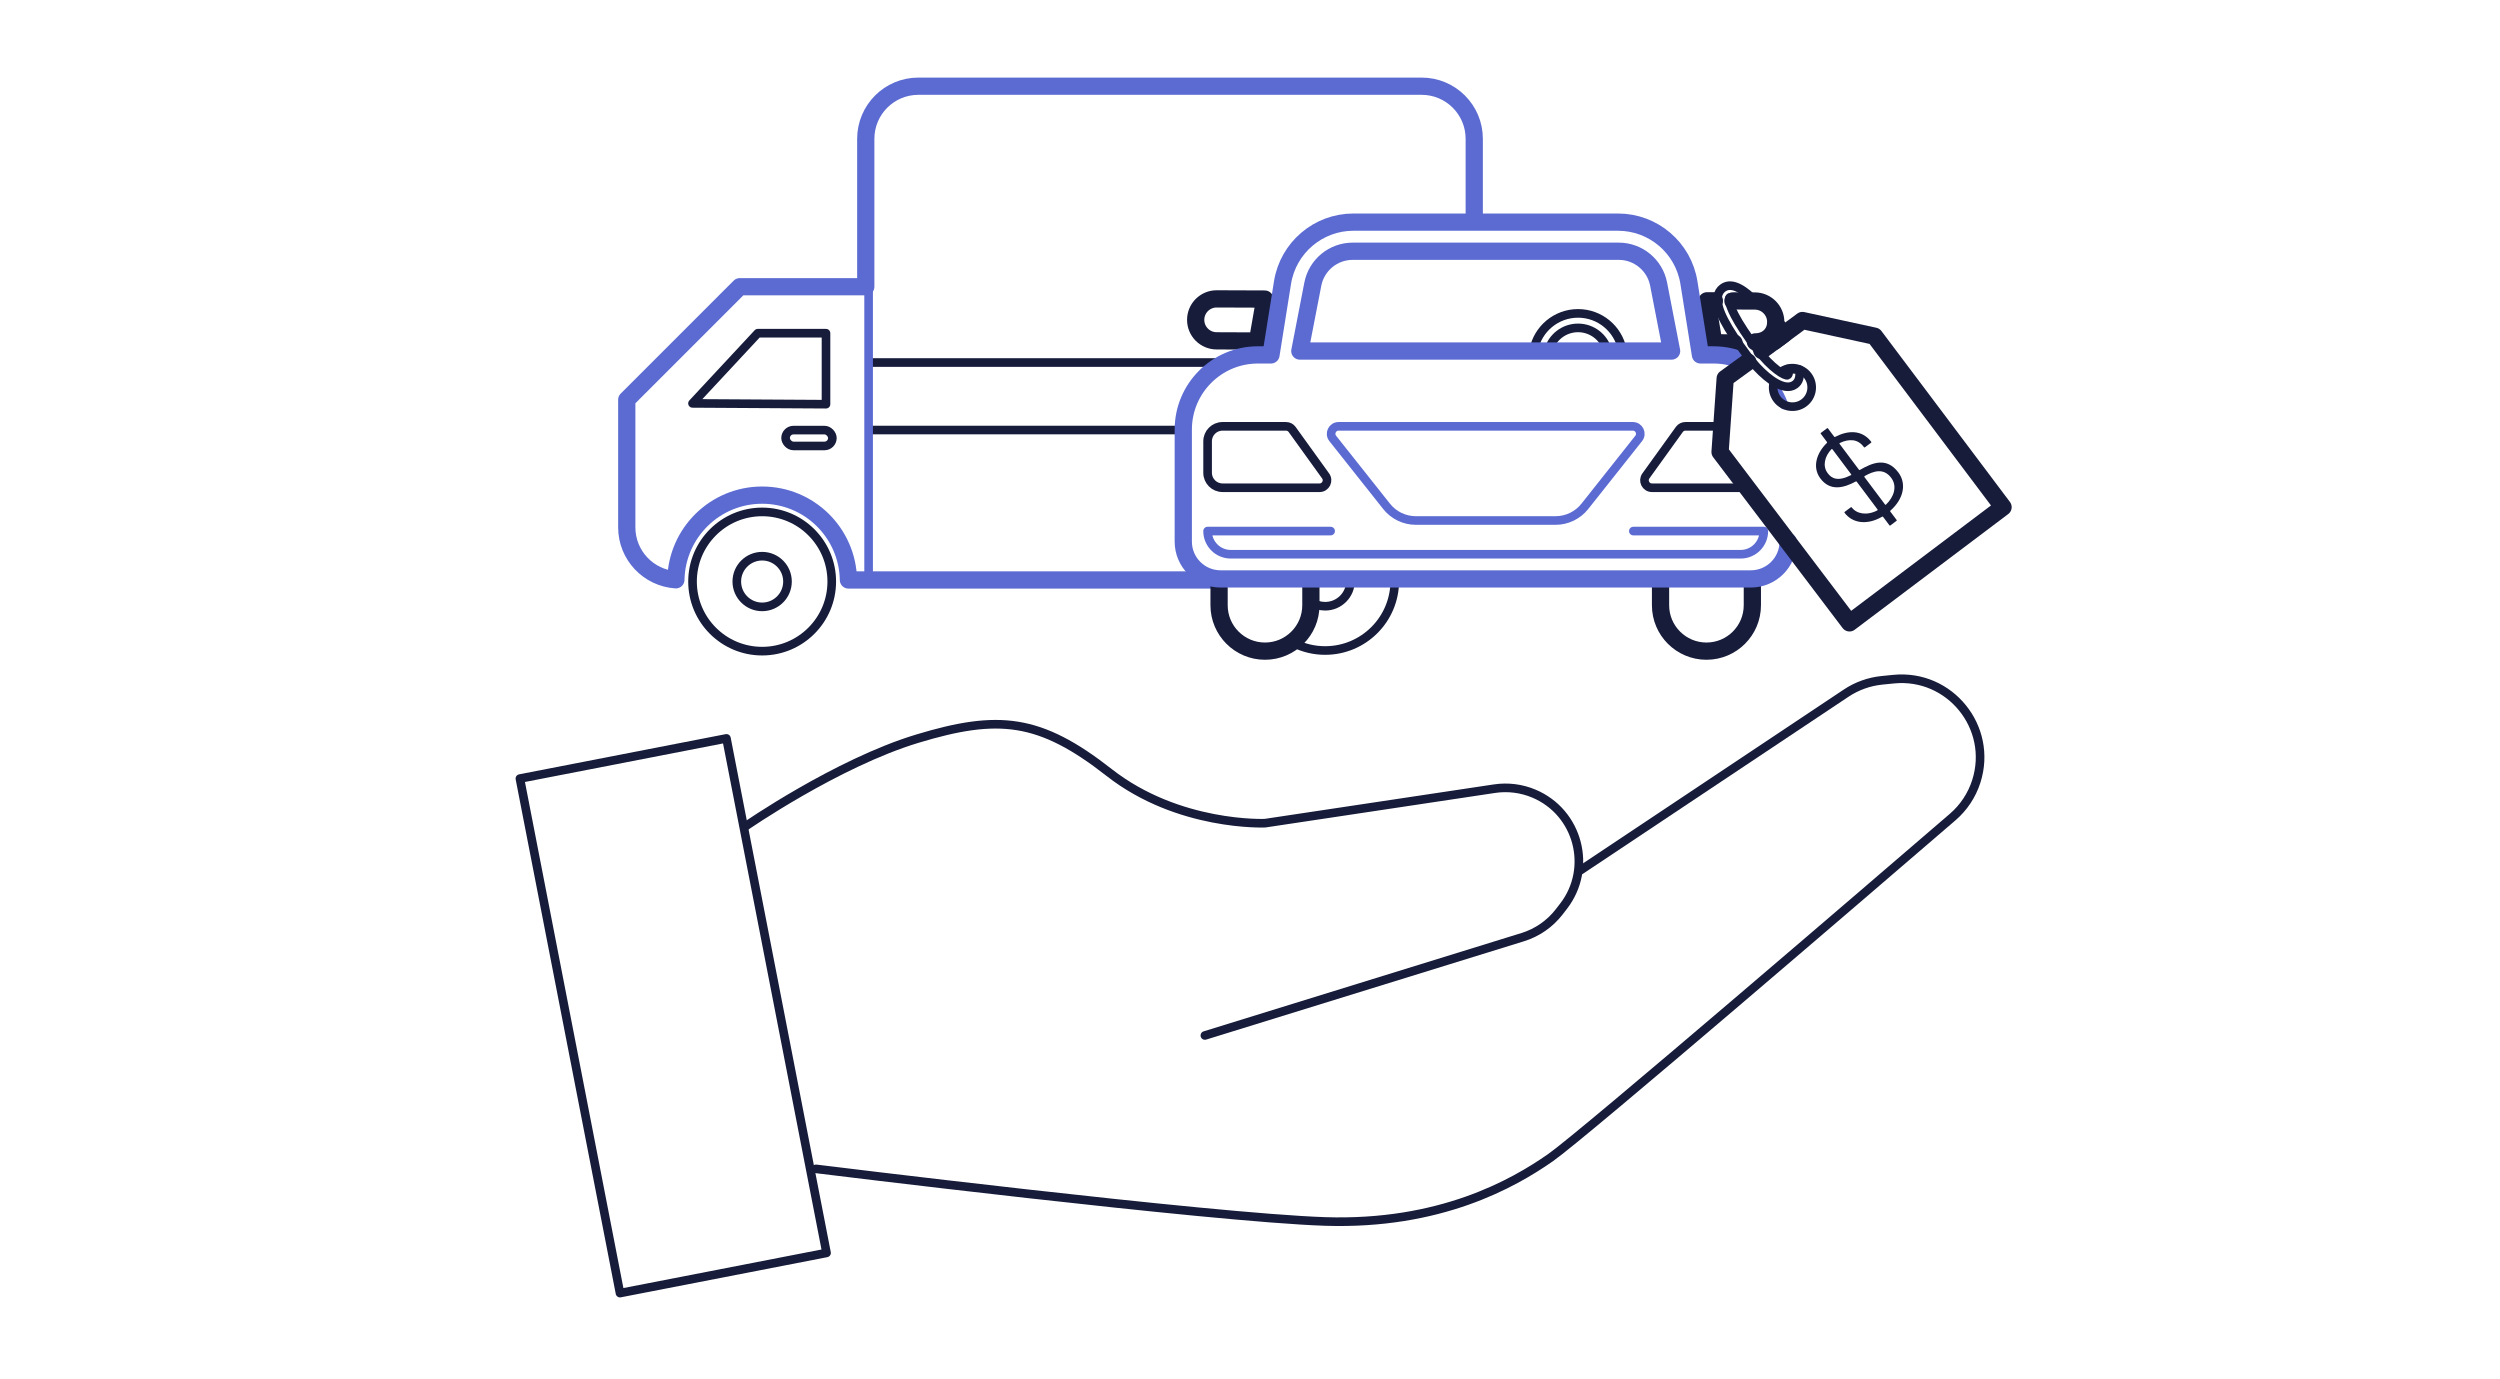 <?xml version="1.0" encoding="UTF-8"?>
<svg id="icons" xmlns="http://www.w3.org/2000/svg" width="290" height="160" version="1.1" viewBox="0 0 290 160">
  <!-- Generator: Adobe Illustrator 29.7.1, SVG Export Plug-In . SVG Version: 2.1.1 Build 8)  -->
  <defs>
    <style>
      .st0, .st1 {
        stroke: #5b6bd2;
      }

      .st0, .st1, .st2, .st3 {
        fill: none;
        stroke-linecap: round;
        stroke-linejoin: round;
      }

      .st1, .st2 {
        stroke-width: 2px;
      }

      .st4 {
        fill: #171c3a;
      }

      .st2, .st3 {
        stroke: #171c3a;
      }
    </style>
  </defs>
  <g>
    <g>
      <polygon class="st3" points="80.329 46.793 95.816 46.887 95.816 38.65 87.905 38.65 80.329 46.793"/>
      <rect class="st3" x="91.128" y="49.891" width="5.428" height="1.839" rx=".919" ry=".919" transform="translate(187.684 101.621) rotate(-180)"/>
      <g>
        <path class="st3" d="M150.215,74.662c1.059.511,2.248.797,3.502.797,4.46,0,8.075-3.615,8.075-8.075"/>
        <path class="st3" d="M152.074,69.822c.469.317,1.035.502,1.644.502,1.624,0,2.94-1.316,2.94-2.94"/>
      </g>
      <g>
        <circle class="st3" cx="88.409" cy="67.458" r="8.075"/>
        <circle class="st3" cx="88.409" cy="67.458" r="2.94"/>
      </g>
      <line class="st3" x1="100.843" y1="42.053" x2="141.397" y2="42.053"/>
      <line class="st3" x1="100.843" y1="49.882" x2="136.996" y2="49.882"/>
      <path class="st1" d="M171.012,25.337v-9.236c0-3.37-2.732-6.101-6.101-6.101h-58.381c-3.37,0-6.101,2.732-6.101,6.101v17.161h-14.62s-13.104,13.104-13.104,13.104v14.809c0,3.233,2.516,5.871,5.696,6.081.106-5.441,4.542-9.821,10.008-9.821,5.473,0,9.914,4.391,10.009,9.841h42.979"/>
      <line class="st0" x1="100.759" y1="32.524" x2="100.759" y2="67.144"/>
    </g>
    <g>
      <g>
        <g>
          <path class="st3" d="M177.918,40.558c.479-2.398,2.596-4.205,5.135-4.205,2.531,0,4.642,1.795,5.13,4.181"/>
          <path class="st3" d="M179.623,40.655c.41-1.509,1.79-2.619,3.429-2.619,1.63,0,3.003,1.097,3.422,2.593"/>
        </g>
        <g>
          <g>
            <path class="st2" d="M152.063,67.431v2.777c0,2.941-2.384,5.325-5.325,5.325h-0c-2.941,0-5.325-2.384-5.325-5.325v-2.777"/>
            <path class="st2" d="M203.273,67.431v2.777c0,2.941-2.384,5.325-5.325,5.325h-0c-2.941,0-5.325-2.384-5.325-5.325v-2.777"/>
          </g>
          <path class="st1" d="M187.768,29.144h-30.85c-2.26,0-4.202,1.602-4.632,3.82l-1.505,7.757h43.124l-1.505-7.757c-.43-2.218-2.373-3.82-4.632-3.82Z"/>
          <g>
            <path class="st2" d="M141.143,34.67l5.572.021-.851,4.865-4.74-.018c-1.344-.005-2.43-1.099-2.425-2.443h0c.005-1.344,1.099-2.43,2.443-2.425Z"/>
            <polyline class="st2" points="198.869 34.899 198.009 34.895 198.803 39.766 201.148 39.777"/>
            <path class="st2" d="M203.627,39.659c1.344.005,2.354-.956,2.359-2.3h0c.005-1.344-1.081-2.438-2.425-2.443l-2.539-.011"/>
          </g>
          <path class="st0" d="M180.446,60.379h-16.206c-1.322,0-2.572-.604-3.394-1.64l-6.248-7.88c-.45-.568-.046-1.404.679-1.404h34.132c.725,0,1.129.837.679,1.404l-6.248,7.88c-.822,1.036-2.071,1.64-3.394,1.64Z"/>
          <path class="st3" d="M153.067,56.578h-11.253c-.957,0-1.732-.776-1.732-1.732v-3.659c0-.957.776-1.732,1.732-1.732h7.37c.271,0,.526.127.69.343l3.883,5.391c.433.57.026,1.39-.69,1.39Z"/>
          <path class="st3" d="M202.646,56.578h-11.022c-.716,0-1.123-.82-.69-1.39l3.883-5.391c.164-.216.419-.343.69-.343h4.147"/>
          <path class="st0" d="M189.467,61.604h15.137c0,1.485-1.204,2.689-2.689,2.689h-59.146c-1.485,0-2.689-1.204-2.689-2.689h0s14.271,0,14.271,0"/>
          <path class="st1" d="M202.528,42.028c-1.139-.55-2.416-.859-3.765-.859h-1.51l-1.338-8.383c-.645-4.044-4.133-7.019-8.228-7.019h-30.689c-4.095,0-7.583,2.976-8.228,7.019l-1.338,8.383h-1.51c-4.784,0-8.662,3.878-8.662,8.662v12.994c0,2.392,1.939,4.331,4.331,4.331h61.503c2.392,0,4.331-1.939,4.331-4.331"/>
          <path class="st0" d="M206.944,46.976c-.287-.824-.696-1.591-1.204-2.28"/>
        </g>
      </g>
      <g>
        <polyline class="st2" points="202.752 41.99 200.123 43.897 199.527 52.434 214.542 72.253 232.354 58.83 217.445 38.997 209.082 37.178 204.373 40.656"/>
        <path class="st3" d="M206.582,43.153c.988-.741,2.389-.54,3.129.447s.54,2.389-.447,3.129-2.389.54-3.129-.447c-.417-.556-.536-1.242-.384-1.868"/>
        <path class="st3" d="M201.51,34.883c-.485-.347-.761-.421-.861-.381-.095.071-.189.604.579,2.082.536,1.031,1.398,2.342,2.564,3.896,1.678,2.238,3.346,3.209,3.572,3.039s.047-.4.009-.716l1.356.076c.11.916-.078,1.403-.506,1.724-.309.231-.678.301-1.085.243-1.348-.192-3.107-1.791-4.429-3.555-1.227-1.636-2.104-2.972-2.682-4.085-.363-.7-1.469-2.829-.191-3.788,1.148-.861,2.698.434,3.764,1.483"/>
        <path class="st2" d="M206.004,37.636c.303.381.576.736.893,1.158l-1.083.812c-.149-.198-.294-.389-.435-.573"/>
        <path class="st4" d="M213.981,59.379l.715-.536c.041-.031.076-.02.107.02.545.728,1.713.988,2.946.354.056-.034.077-.067.052-.112l-2.421-3.228c-.031-.041-.071-.047-.116-.022-1.39.752-2.96,1.166-4.099-.352-.994-1.326-.413-2.998.749-4.115.036-.036.036-.073.02-.106l-.724-.966c-.031-.041-.026-.071.003-.093l.727-.545c.04-.031.071-.026.101.014l.725.965c.03.041.071.047.122.017,1.409-.739,3.069-.875,4.171.57.031.041.027.071-.01.108l-.715.536c-.041.031-.076.02-.113-.016-.357-.477-.782-.74-1.272-.799-.491-.05-.995.055-1.514.308-.065.022-.077.067-.038.119l2.241,2.989c.035.046.081.048.134.009,1.449-.842,3.085-1.496,4.437.307.999,1.332.579,3.111-.923,4.427-.041.031-.041.067-.011.108l.733.977c.03.041.026.071-.015.101l-.727.545c-.029.022-.06.018-.09-.023l-.742-.989c-.03-.04-.066-.04-.123-.007-1.745,1.017-3.44.744-4.343-.46-.03-.04-.026-.071.01-.108ZM214.697,55.125c.06-.017.066-.058.032-.115l-2.172-2.897c-.03-.04-.067-.04-.107-.01-.788.827-1.063,1.951-.448,2.772.46.637,1.185,1.01,2.695.25ZM218.658,58.515c.039.053.086.054.141-.006.899-.874,1.313-2.102.58-3.08-.877-1.169-2.03-.804-3.081-.206-.046.035-.057.07-.026.111l2.386,3.181Z"/>
      </g>
    </g>
  </g>
  <g>
    <path class="st3" d="M86.374,95.925s10.679-7.41,20.05-10.243,14.166-2.397,22.229,3.923c8.064,6.32,18.089,5.884,18.089,5.884l26.618-4.003c1.548-.233,3.131-.035,4.574.573h0c5.158,2.172,6.858,8.642,3.433,13.068l-.505.653c-1.073,1.387-2.547,2.409-4.222,2.927l-36.873,11.408"/>
    <path class="st3" d="M183.355,100.937l30.799-20.533c1.242-.828,2.668-1.338,4.153-1.487l1.346-.135c6.533-.653,11.596,5.6,9.598,11.854v0c-.513,1.606-1.459,3.036-2.736,4.136-8.599,7.403-42.84,36.843-46.647,39.508-4.359,3.051-12.858,7.846-26.152,7.41-13.294-.436-59.06-6.102-59.06-6.102"/>
    <rect class="st3" x="65.888" y="87.425" width="24.409" height="60.804" transform="translate(-21.061 17.079) rotate(-11.008)"/>
  </g>
</svg>